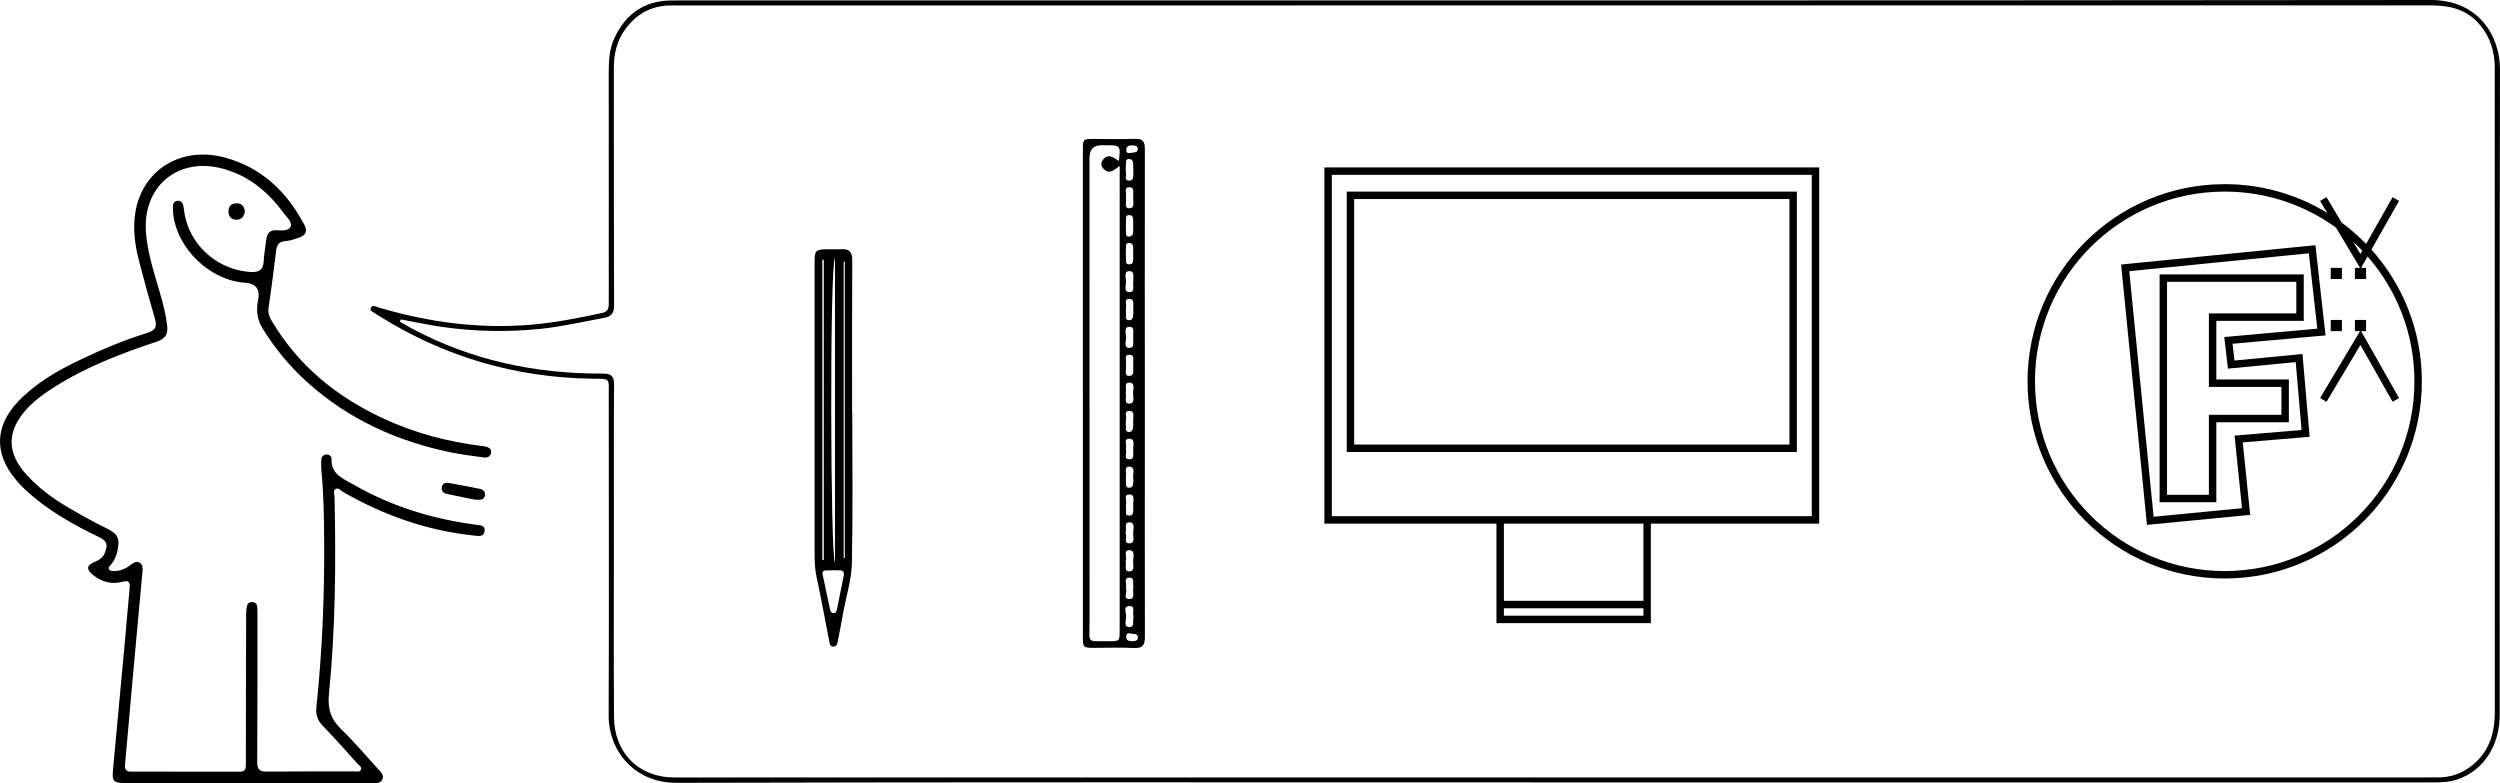 <svg width="1344" height="421" viewBox="0 0 1344 421" fill="none" xmlns="http://www.w3.org/2000/svg">
<path d="M978 281.5H887.5V335H804.5V281.5H712V90H978V281.5ZM808.5 327V331H883.5V327H808.5ZM808.5 323H883.5V281.5H808.5V323ZM716 277.5H974V94H716V277.5ZM966 243H724V103H966V243ZM728 239H962V107H728V239Z" fill="black"/>
<path d="M1196 99C1216.18 99 1235.05 104.642 1251.11 114.435L1247.28 108.025L1250.72 105.975L1258.89 119.666C1263.58 123.125 1267.97 126.959 1272.02 131.127L1286.26 106.014L1289.74 107.986L1274.88 134.189C1291.74 152.96 1302 177.781 1302 205C1302 263.542 1254.54 311 1196 311C1137.46 311 1090 263.542 1090 205C1090 146.458 1137.46 99 1196 99ZM1196 103C1139.67 103 1094 148.667 1094 205C1094 261.333 1139.67 307 1196 307C1252.33 307 1298 261.333 1298 205C1298 179.291 1288.49 155.805 1272.79 137.866L1270.74 141.486L1269.31 144H1272V150H1266V144H1268.76L1267.28 141.525L1255.87 122.413C1239.06 110.202 1218.37 103 1196 103ZM1244.99 133.776L1249.99 178.276L1250.22 180.309L1248.18 180.492L1200.22 184.808L1201.26 193.821L1235.81 190.509L1237.82 190.316L1237.99 192.328L1241.49 232.828L1241.67 234.826L1239.67 234.993L1205.7 237.823L1209.49 274.796L1209.69 276.796L1207.69 276.99L1156.19 281.99L1154.21 282.184L1154.01 280.197L1140.51 144.197L1140.31 142.208L1142.3 142.01L1242.8 132.01L1244.77 131.814L1244.99 133.776ZM1144.69 145.792L1157.79 277.816L1205.3 273.203L1201.51 236.204L1201.3 234.176L1203.33 234.007L1237.33 231.173L1234.18 194.684L1199.69 197.991L1197.74 198.178L1197.51 196.229L1196.01 183.229L1195.78 181.191L1197.82 181.008L1245.78 176.69L1241.23 136.186L1144.69 145.792ZM1238.5 172.5H1191.5V204H1230.5V227H1191.5V270H1161V147.5H1238.5V172.5ZM1165 266H1187.5V223H1226.5V208H1187.5V168.5H1234.5V151.5H1165V266ZM1272 178H1269.31L1270.74 180.514L1289.74 214.014L1286.26 215.986L1268.96 185.475L1250.72 216.025L1247.28 213.975L1267.28 180.475L1268.76 178H1266V172H1272V178ZM1259 178H1253V172H1259V178ZM1259 150H1253V144H1259V150ZM1268.96 136.525L1269.96 134.756C1268.35 133.067 1266.69 131.435 1264.98 129.859L1268.96 136.525Z" fill="black"/>
<g clip-path="url(#clip0_211_125)">
<path d="M835.54 420.602C678.172 420.602 520.803 420.403 363.443 420.837C341.937 420.901 327.144 404.499 327.216 384.524C327.433 327.23 327.298 269.946 327.262 212.653C327.262 203.055 328.328 203.706 318.668 203.588C277.182 203.064 238.859 191.846 203.707 169.781C203.201 169.464 202.614 169.229 202.171 168.84C201.032 167.826 198.403 167.419 199.433 165.411C200.345 163.611 202.406 164.968 203.906 165.411C230.563 173.282 257.708 176.909 285.495 174.575C298.399 173.49 311.077 170.948 323.728 168.243C327.478 167.437 327.28 164.859 327.28 162.064C327.271 120.602 327.307 79.141 327.271 37.68C327.271 31.573 327.858 25.575 330.506 20.048C336.569 7.382 346.482 0.371 360.777 0.244C367.555 0.181 374.332 0.226 381.109 0.226C689.666 0.217 998.222 0.326 1306.78 2.81091e-05C1332.64 -0.027 1344.04 19.604 1343.99 37.227C1343.73 152.863 1343.86 268.499 1343.86 384.134C1343.86 400.989 1335.04 414.36 1321 419.064C1317.08 420.376 1313.08 420.62 1308.99 420.611C1151.17 420.593 993.352 420.593 835.531 420.602H835.54ZM215.427 171.717C215.292 172.142 215.147 172.567 215.012 172.992C217.054 174.15 219.078 175.344 221.147 176.457C253.308 193.745 287.863 200.992 324.135 200.838C328.581 200.82 330.144 202.159 330.117 206.8C329.927 234.845 330.018 262.881 330.018 290.926C330.018 322.436 329.882 353.945 330.09 385.455C330.216 404.879 343.5 417.96 362.413 417.96C674.141 417.96 985.879 417.96 1297.61 417.969C1302.13 417.969 1306.64 417.987 1311.16 417.933C1317.69 417.852 1323.52 415.753 1328.7 411.727C1338.24 404.309 1341.21 394.167 1341.21 382.597C1341.17 267.866 1341.18 153.125 1341.18 38.395C1341.18 36.739 1341.21 35.074 1341.08 33.419C1340.44 24.852 1337.44 17.388 1331.22 11.236C1324.1 4.189 1315.36 2.886 1305.88 2.886C994.147 2.949 682.41 2.94 370.681 2.94C367.365 2.94 364.058 2.94 360.741 2.94C350.304 2.913 342.181 7.446 336.117 15.75C331.608 21.938 329.991 29.031 330 36.63C330.045 79.15 329.972 121.661 330.117 164.181C330.135 168.324 328.762 170.124 324.777 170.866C313.409 172.983 302.158 175.598 290.592 176.792C273.124 178.583 255.738 178.275 238.389 175.86C230.69 174.792 223.081 173.119 215.436 171.717H215.427Z" fill="black"/>
<path d="M133.449 421C111.464 421 89.478 421.009 67.493 421C60.959 421 60.155 419.978 60.761 413.618C62.866 391.435 64.908 369.244 66.942 347.052C67.881 336.856 68.695 326.642 69.68 316.447C69.996 313.19 69.598 311.706 65.649 312.792C59.938 314.366 54.634 312.792 49.998 309.101C46.221 306.097 46.51 303.844 50.965 302.044C53.441 301.04 55.42 299.692 56.423 297.05C58.095 292.681 57.462 290.799 53.242 288.764C39.796 282.268 26.829 274.985 15.543 265.061C12.949 262.781 10.5 260.293 8.304 257.634C-3.217 243.693 -2.747 228.983 9.714 215.892C19.202 205.913 30.931 199.192 43.23 193.356C54.914 187.811 66.806 182.772 79.177 178.963C83.026 177.778 84.626 175.932 83.406 171.744C80.388 161.358 77.487 150.936 74.776 140.469C72.499 131.667 71.279 122.629 72.86 113.618C76.836 91.019 97.692 78.426 120.871 84.696C140.687 90.052 154.233 103.115 163.667 120.919C165.42 124.221 164.435 126.456 161.074 127.632C158.679 128.473 156.212 129.378 153.718 129.577C150.212 129.857 148.82 131.422 148.423 134.842C147.221 145.164 145.838 155.469 144.356 165.746C143.977 168.378 144.853 170.45 146.1 172.549C160.432 196.704 181.207 213.513 206.4 225.129C223.027 232.791 240.54 237.487 258.703 239.703C259.453 239.793 260.212 239.83 260.926 240.038C262.552 240.517 264.287 241.105 264.016 243.258C263.736 245.52 261.992 246.199 260.022 245.918C254.067 245.086 248.076 244.389 242.202 243.168C213.412 237.188 187.378 225.418 165.33 205.615C155.878 197.12 147.853 187.404 141.148 176.538C138.32 171.952 137.76 167.365 138.555 162.326C138.627 161.883 138.763 161.449 138.844 161.005C139.856 155.372 137.501 152.372 131.778 152.004C112.937 150.791 95.126 133.702 93.102 114.876C92.957 113.537 92.957 112.171 92.984 110.823C93.011 109.285 93.789 108.154 95.334 107.973C97.087 107.774 98.207 108.814 98.542 110.479C99.021 112.84 99.174 115.274 99.762 117.599C103.792 133.575 118.259 145.264 134.705 146.214C139.043 146.458 141.501 145.3 141.745 140.532C141.944 136.633 142.694 132.77 143.154 128.88C143.543 125.605 144.907 123.597 148.64 123.778C151.296 123.904 154.911 124.284 156.113 122.014C157.432 119.526 154.432 117.201 152.905 115.084C144.275 103.16 133.458 94.095 118.91 90.45C95.298 84.533 76.638 100.491 78.463 124.8C79.448 137.981 84.129 150.285 87.49 162.896C88.538 166.822 89.316 170.776 89.84 174.838C90.463 179.705 88.954 182.12 84.102 183.731C65.116 190.027 46.456 197.174 29.431 207.949C24.082 211.332 18.922 214.987 14.576 219.655C3.578 231.489 3.452 243.385 14.332 255.291C20.684 262.238 28.157 267.793 36.245 272.561C43.113 276.605 50.044 280.513 57.227 283.996C63.426 286.999 64.574 289.478 63.119 296.218C62.541 298.887 61.511 301.384 59.712 303.51C59.08 304.27 57.878 305.012 58.7 306.17C59.342 307.074 60.553 307.056 61.61 307.02C64.89 306.911 67.728 305.618 70.312 303.673C71.776 302.569 73.357 301.357 75.201 302.596C76.737 303.627 76.773 305.41 76.61 307.11C74.677 328.253 72.716 349.386 70.809 370.528C69.589 384.035 68.469 397.542 67.213 411.04C66.987 413.509 67.737 414.812 70.303 414.812C89.876 414.812 109.449 414.812 129.021 414.857C132.112 414.857 132.184 412.939 132.175 410.642C132.166 395.117 132.211 379.584 132.238 364.06C132.257 352.607 132.266 341.144 132.32 329.691C132.32 328.352 132.519 326.995 132.817 325.683C133.178 324.118 134.371 323.548 135.898 323.693C137.281 323.82 138.121 324.661 138.257 326.009C138.41 327.502 138.401 329.022 138.401 330.523C138.401 356.904 138.455 383.284 138.275 409.664C138.248 413.717 139.603 414.848 143.453 414.803C159.113 414.649 174.773 414.749 190.433 414.713C191.707 414.713 193.469 415.237 194.065 413.754C194.653 412.288 192.99 411.429 192.141 410.488C185.987 403.666 179.905 396.773 173.508 390.178C170.607 387.183 169.694 384.107 170.119 380.027C173.182 350.625 174.447 321.115 174.276 291.559C174.203 278.758 174.023 265.948 172.803 253.174C172.613 251.229 172.622 249.256 172.721 247.302C172.803 245.62 173.752 244.425 175.523 244.344C177.131 244.272 178.288 245.466 178.243 246.832C177.935 255.119 184.595 257.353 190.035 260.492C210.494 272.289 232.633 279.056 255.965 282.096C258.251 282.395 261.016 282.404 260.519 285.624C260.049 288.709 257.293 288.166 255.043 287.931C229.831 285.326 206.481 277.138 184.568 264.545C183.222 263.776 181.83 261.849 180.222 263.007C179.02 263.867 179.824 265.848 179.851 267.332C180.628 302.614 180.348 337.887 176.851 373.007C176.038 381.131 177.845 386.64 183.493 392.105C190.523 398.899 196.849 406.417 203.445 413.645C204.737 415.065 206.436 416.495 205.65 418.72C204.737 421.326 202.316 420.946 200.264 420.946C177.981 420.982 155.697 420.964 133.404 420.964V420.982L133.449 421Z" fill="black"/>
<path d="M255.187 268.589C250.805 267.703 245.509 266.698 240.241 265.522C238.542 265.142 237.16 264.021 237.467 261.994C237.783 259.941 239.364 259.316 241.172 259.633C246.783 260.61 252.377 261.668 257.952 262.799C259.723 263.161 261.061 264.337 260.717 266.309C260.266 268.933 258.106 268.779 255.178 268.589H255.187Z" fill="black"/>
<path d="M131.615 113.455C131.38 116.26 129.943 118.114 127.169 118.133C124.404 118.16 122.768 116.423 122.804 113.591C122.84 111.013 124.223 109.402 126.907 109.285C129.798 109.158 131.235 110.787 131.615 113.455Z" fill="black"/>
<path d="M582.151 211.142C582.151 167.582 582.151 124.022 582.151 80.462C582.151 74.79 582.305 74.672 587.962 74.699C595.335 74.735 602.718 74.88 610.083 74.636C614.258 74.491 615.487 76.011 615.478 80.145C615.378 128.075 615.469 176.005 615.478 223.934C615.478 263.424 615.378 302.913 615.496 342.402C615.505 346.907 614.203 348.59 609.568 348.364C602.51 348.02 595.417 348.273 588.341 348.282C582.305 348.282 582.16 348.156 582.16 342.284C582.16 298.57 582.16 254.856 582.16 211.151L582.151 211.142ZM601.507 86.532C602.501 78.291 602.312 78.074 594.64 78.074C593.89 78.074 593.131 78.083 592.381 78.074C587.941 78.061 585.718 80.308 585.712 84.813C585.712 167.998 585.685 251.183 585.739 334.368C585.739 346.256 583.913 344.609 595.896 344.718C601.905 344.772 601.932 344.718 601.932 338.747C601.941 257.824 601.941 176.909 601.95 95.986C601.95 93.96 601.95 91.942 601.95 89.201C598.751 91.535 596.311 93.887 593.347 90.839C591.748 89.192 591.612 87.319 593.185 85.591C596.013 82.479 598.57 84.66 601.516 86.523L601.507 86.532ZM605.312 165.691C605.312 166.849 605.176 167.627 605.339 168.333C605.655 169.708 604.318 172.097 606.938 172.142C609.505 172.187 609.071 169.799 609.279 168.116C609.351 167.537 609.261 166.931 609.215 166.343C609.062 164.154 610.309 160.625 606.992 160.671C603.956 160.707 605.944 164.253 605.303 165.701L605.312 165.691ZM605.104 301.393C605.791 303.465 604.074 307.002 606.839 307.165C610.318 307.364 609.035 303.736 609.152 301.574C609.279 299.348 610.309 295.784 607.128 295.784C603.604 295.784 606.17 299.611 605.104 301.393ZM605.339 316.591C606.206 318.184 603.532 321.974 607.047 322.065C610.435 322.155 608.791 318.374 609.224 316.239C609.288 315.949 609.423 315.605 609.342 315.352C608.764 313.597 610.236 310.331 606.938 310.557C604.028 310.756 605.763 313.66 605.348 315.343C605.276 315.623 605.339 315.94 605.339 316.591ZM609.306 196.007C608.746 194.198 610.499 190.787 607.245 190.706C603.766 190.615 605.989 194.134 605.276 195.908C605.221 196.034 605.239 196.206 605.276 196.351C605.682 198.368 604.227 201.978 606.739 202.087C610.508 202.24 608.764 198.368 609.315 196.016L609.306 196.007ZM605.321 270.869C605.321 271.946 605.203 272.706 605.348 273.429C605.628 274.823 604.381 277.184 607.02 277.22C609.685 277.265 609.089 274.877 609.288 273.212C609.351 272.633 609.27 272.027 609.224 271.439C609.053 269.295 610.526 265.785 607.038 265.839C603.794 265.884 606.007 269.376 605.321 270.869ZM609.197 91.237C609.242 91.237 609.297 91.228 609.342 91.219C609.279 90.187 609.152 89.165 609.17 88.134C609.197 86.541 608.538 85.501 606.911 85.483C605.113 85.465 605.366 86.976 605.312 88.097C605.23 89.726 605.095 91.4 605.348 93.001C605.583 94.484 604.137 97.108 607.083 97.117C609.658 97.126 609.08 94.665 609.297 93.019C609.378 92.44 609.233 91.834 609.188 91.246L609.197 91.237ZM609.324 151.443C608.917 149.253 610.453 145.608 606.92 145.761C604.092 145.879 605.339 149.425 605.357 151.407C605.375 153.379 604.019 156.907 606.947 157.034C610.661 157.197 608.637 153.433 609.324 151.443ZM609.297 181.288C608.863 179.244 610.499 175.589 606.965 175.715C604.01 175.815 605.384 179.352 605.411 181.306C605.438 183.287 603.992 186.834 606.857 187.006C610.48 187.223 608.727 183.459 609.306 181.288H609.297ZM605.248 226.07C605.248 227.083 605.149 227.843 605.266 228.575C605.492 229.914 604.589 232.049 606.73 232.23C608.881 232.42 609.17 230.475 609.233 228.747C609.261 228.006 609.261 227.246 609.197 226.504C609.008 224.378 610.444 220.868 607.065 220.895C603.857 220.922 606.044 224.495 605.248 226.07ZM605.004 286.692C606.477 288.212 603.631 291.912 606.893 292.084C610.453 292.274 609.089 288.61 609.188 286.466C609.288 284.258 610.363 280.685 606.956 280.802C603.983 280.911 606.017 284.503 605.004 286.683V286.692ZM609.432 331.048C608.384 329.592 610.878 325.801 607.209 325.81C603.513 325.819 605.547 329.51 605.42 331.491C605.294 333.427 604.065 336.947 606.857 337.109C610.399 337.318 608.718 333.572 609.441 331.048H609.432ZM609.224 136.751C609.224 136.751 609.197 136.751 609.179 136.751C609.179 135.557 609.134 134.372 609.188 133.177C609.261 131.486 608.339 130.581 606.812 130.608C605.032 130.635 605.375 132.227 605.321 133.322C605.221 135.258 605.203 137.212 605.294 139.157C605.348 140.388 604.941 142.07 607.038 142.116C609.288 142.17 609.116 140.46 609.206 138.985C609.251 138.244 609.206 137.493 609.206 136.751H609.224ZM605.131 211.233C605.917 213.205 603.956 216.788 606.83 216.959C610.381 217.177 609.098 213.476 609.125 211.323C609.152 209.197 610.426 205.606 606.992 205.696C603.947 205.778 605.953 209.351 605.131 211.224V211.233ZM609.324 241.494C608.962 239.395 610.48 235.858 607.065 235.858C603.857 235.858 605.872 239.359 605.276 241.214C605.23 241.35 605.23 241.521 605.276 241.657C605.971 243.457 603.739 246.94 607.173 246.913C610.426 246.895 608.791 243.466 609.324 241.494ZM609.17 121.371C609.17 121.371 609.197 121.371 609.206 121.371C609.206 120.331 609.206 119.291 609.206 118.25C609.224 116.685 608.61 115.591 606.911 115.627C605.095 115.663 605.384 117.174 605.339 118.277C605.257 120.367 605.23 122.466 605.321 124.565C605.366 125.651 605.031 127.243 606.884 127.198C608.501 127.161 609.215 126.103 609.17 124.511C609.143 123.47 609.17 122.421 609.17 121.38V121.371ZM605.285 256.096C605.285 257.245 605.203 258.005 605.303 258.737C605.483 260.076 604.679 262.121 606.974 262.211C609.396 262.311 609.107 260.194 609.288 258.62C609.351 258.032 609.261 257.426 609.197 256.829C608.962 254.558 610.616 250.785 606.875 250.867C604.083 250.921 605.809 254.531 605.285 256.087V256.096ZM605.312 106.77C605.818 108.317 604.074 111.863 606.956 111.954C610.426 112.071 608.935 108.435 609.197 106.281C609.215 106.137 609.288 105.974 609.261 105.838C608.917 103.857 610.336 100.528 606.893 100.654C604.092 100.754 605.754 103.775 605.321 105.458C605.248 105.739 605.312 106.055 605.312 106.77ZM608.212 82.163C609.396 81.81 611.664 82.416 611.655 79.992C611.655 78.218 609.929 78.173 608.574 78.164C606.938 78.146 605.52 78.589 605.465 80.579C605.42 82.335 606.613 82.416 608.221 82.163H608.212ZM608.357 344.718C609.839 344.636 611.737 344.799 611.709 342.709C611.673 340.258 609.324 341.027 607.905 340.592C606.559 340.176 605.492 340.43 605.438 342.149C605.375 344.166 606.667 344.673 608.357 344.718Z" fill="black"/>
<path d="M458.181 221.655C458.181 248.768 458.543 275.89 457.964 302.994C457.784 311.435 455.091 319.821 453.527 328.225C452.543 333.545 451.576 338.864 450.518 344.166C450.202 345.749 449.967 347.839 447.771 347.622C445.946 347.45 445.955 345.523 445.675 344.048C443.47 332.695 441.41 321.305 438.952 310.005C438.039 305.817 437.931 301.7 437.931 297.485C437.958 245.366 437.94 193.239 437.931 141.12C437.931 134.607 438.392 134.082 444.69 134.01C447.247 133.983 449.814 134.118 452.362 133.983C456.6 133.747 458.199 135.529 458.172 139.854C458.028 163.801 458.091 187.756 458.082 211.712C458.082 215.023 458.082 218.344 458.082 221.655C458.109 221.655 458.145 221.655 458.172 221.655H458.181ZM448.892 138.56C445.982 142.812 446.398 299.574 448.892 302.442V138.56ZM454.169 140.641C453.97 140.641 453.771 140.641 453.573 140.641V299.972H454.169V140.641ZM442.115 308.232C443.596 315.271 444.862 321.404 446.208 327.52C446.425 328.506 446.859 329.682 448.151 329.628C449.425 329.573 449.795 328.388 450.003 327.384C451.241 321.386 452.434 315.388 453.6 309.372C453.898 307.825 453.446 306.649 451.63 306.613C449.091 306.568 446.551 306.568 444.012 306.649C442.449 306.694 442.042 307.744 442.115 308.223V308.232ZM442.855 139.61C442.602 139.61 442.349 139.628 442.087 139.637V301.04C442.34 301.04 442.593 301.04 442.855 301.04V139.61Z" fill="black"/>
</g>
<defs>
<clipPath id="clip0_211_125">
<rect width="1344" height="421" fill="white"/>
</clipPath>
</defs>
</svg>
